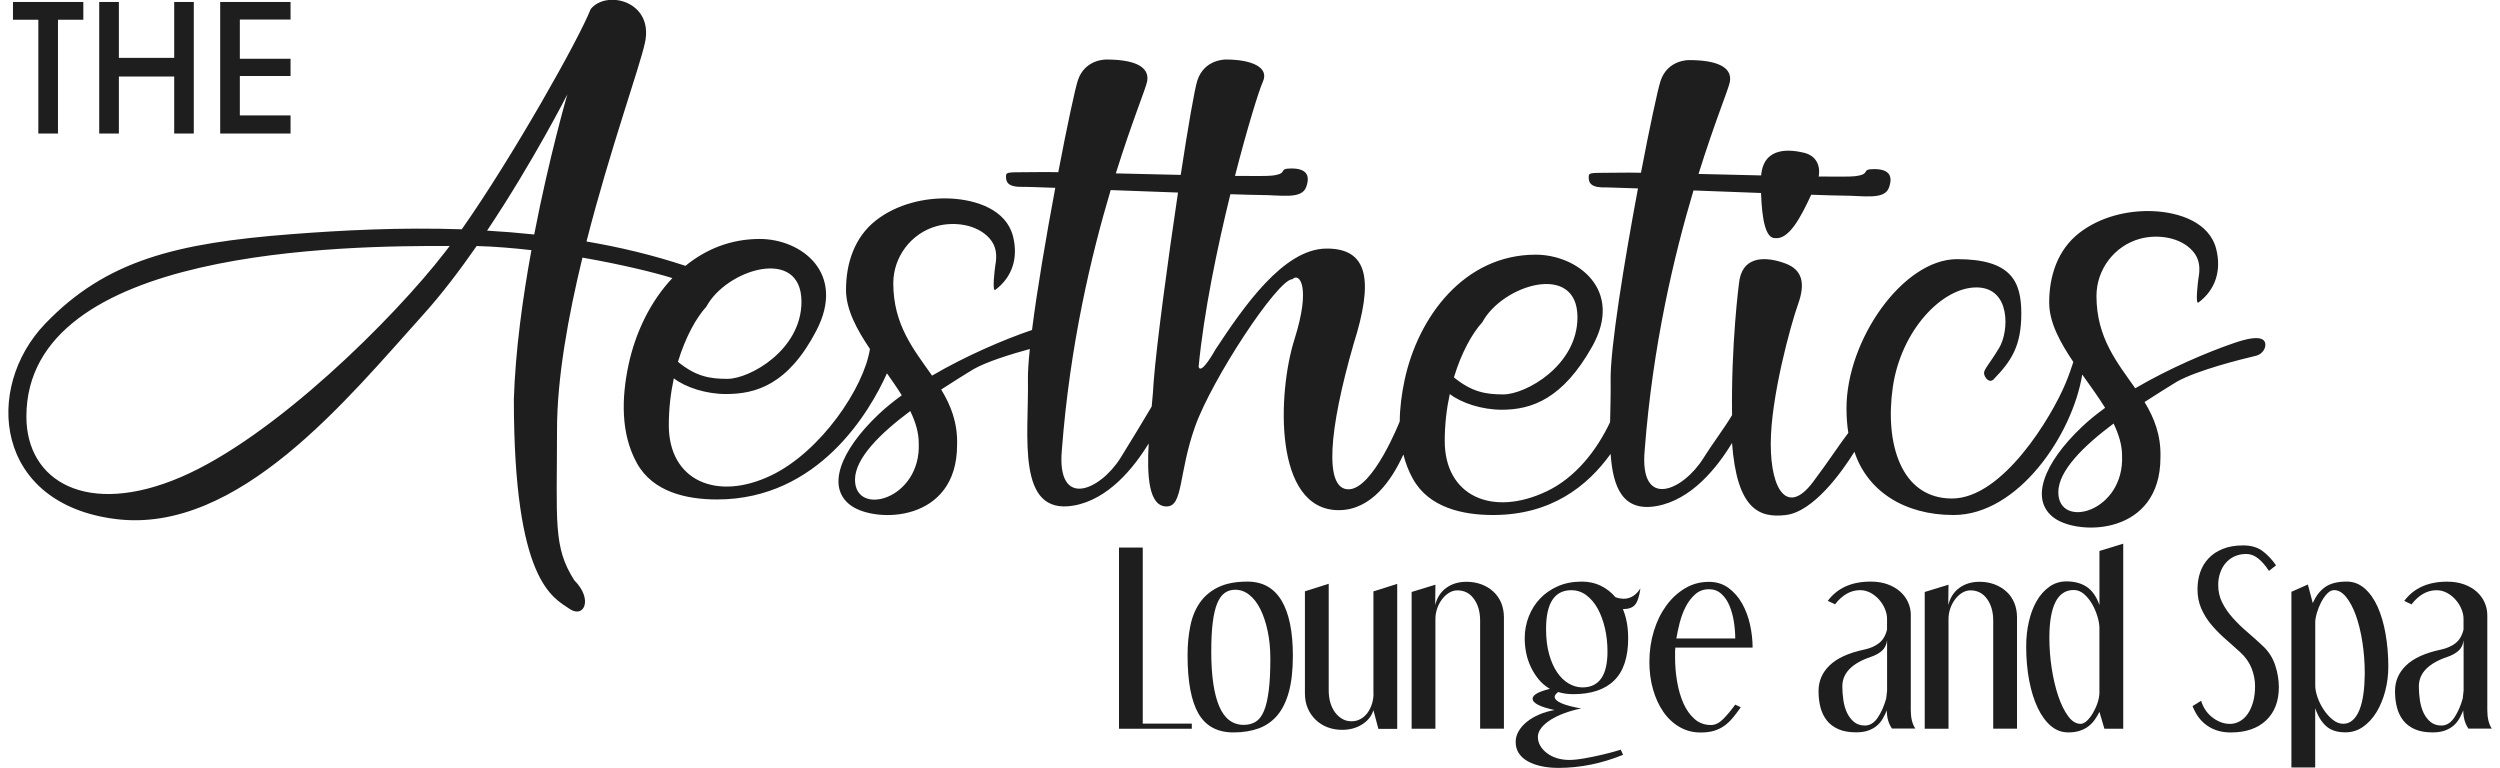 <svg width="153" height="47" viewBox="0 0 153 47" fill="none" xmlns="http://www.w3.org/2000/svg">
<g clip-path="url(#clip0_5504_36618)">
<path d="M136.761 20.98C135.044 21.566 132.741 22.556 130.677 23.762C129.582 22.195 128.304 20.677 128.304 18.108C128.304 16.492 129.401 15.041 130.965 14.613C132.03 14.322 133.434 14.502 134.196 15.367C134.622 15.848 134.659 16.407 134.549 17.013C134.523 17.15 134.333 18.685 134.549 18.513C135.603 17.724 135.955 16.535 135.635 15.251C135.221 13.59 133.358 13.005 131.832 12.926C130.234 12.845 128.511 13.27 127.238 14.266C125.928 15.291 125.41 16.888 125.41 18.513C125.41 19.728 126.074 20.945 126.889 22.154C126.749 22.583 126.589 23.04 126.414 23.456C125.573 25.484 122.577 30.509 119.459 30.509C116.341 30.509 115.342 27.141 115.84 23.692C116.338 20.241 118.836 17.59 120.956 17.59C123.075 17.59 122.953 20.273 122.359 21.272C121.765 22.271 121.392 22.615 121.424 22.862C121.456 23.113 121.745 23.486 122.018 23.206C123.125 22.064 123.704 21.146 123.704 19.18C123.704 17.214 123.081 15.86 119.774 15.86C116.466 15.86 113.005 20.803 113.005 24.986C113.005 25.519 113.042 26.02 113.118 26.492C112.652 27.083 111.948 28.181 110.946 29.512C109.418 31.54 108.37 30.043 108.37 27.17C108.37 24.298 109.604 19.836 110.041 18.618C110.478 17.401 110.352 16.527 109.261 16.122C108.169 15.717 106.748 15.609 106.463 17.089C106.413 17.348 105.939 21.091 106.003 25.405C105.508 26.235 104.821 27.124 104.247 28.041C102.998 30.04 100.317 31.225 100.655 27.543C101.147 21.12 102.457 15.627 103.642 11.656C104.992 11.706 106.437 11.761 107.776 11.811C107.831 13.5 108.073 14.572 108.617 14.572C109.491 14.691 110.221 13.264 110.847 11.918C111.805 11.95 112.504 11.971 112.763 11.971C114.073 11.971 115.322 12.25 115.602 11.487C115.881 10.724 115.57 10.348 114.696 10.348C113.823 10.348 114.571 10.66 113.511 10.785C113.261 10.814 112.44 10.817 111.304 10.803C111.43 10.083 111.109 9.518 110.408 9.349C109.654 9.171 107.939 8.903 107.782 10.736C106.515 10.707 105.185 10.675 103.95 10.645C104.949 7.447 105.793 5.434 105.869 5.009C106.035 4.051 104.955 3.678 103.374 3.678C103.374 3.678 102.064 3.637 101.627 4.948C101.461 5.446 100.969 7.738 100.427 10.573C99.892 10.564 99.475 10.561 99.225 10.567C97.353 10.599 97.228 10.506 97.228 10.846C97.228 11.187 97.35 11.511 98.352 11.47C98.43 11.467 99.158 11.49 100.244 11.531C99.411 15.982 98.532 21.353 98.57 23.299C98.585 24.089 98.552 24.962 98.538 25.833C97.726 27.552 96.433 29.224 94.657 30.069C91.329 31.651 88.418 30.36 88.418 26.99C88.418 25.965 88.534 24.997 88.727 24.115C89.443 24.668 90.695 25.076 91.912 25.076C93.743 25.076 95.647 24.409 97.443 21.205C99.394 17.727 96.529 15.586 93.982 15.586C89.629 15.586 86.785 19.367 85.955 23.29C85.783 24.1 85.67 24.951 85.664 25.796H85.661C85.661 25.796 84.028 29.946 82.528 29.946C81.029 29.946 81.311 26.358 82.84 21.05C84.057 17.211 83.774 15.184 81.154 15.213C78.534 15.245 76.1 18.79 74.385 21.391C74.385 21.391 73.512 22.982 73.355 22.451C73.672 19.128 74.487 15.19 75.299 11.886C76.199 11.915 76.851 11.933 77.099 11.933C78.409 11.933 79.658 12.213 79.937 11.449C80.217 10.683 79.905 10.31 79.032 10.31C78.158 10.31 78.907 10.622 77.847 10.747C77.594 10.777 76.746 10.779 75.582 10.765C76.347 7.776 77.061 5.495 77.285 5.006C77.692 4.123 76.609 3.643 75.029 3.643C75.029 3.643 73.719 3.602 73.282 4.913C73.11 5.431 72.705 7.791 72.26 10.704C70.95 10.675 69.567 10.643 68.289 10.611C69.287 7.412 70.132 5.399 70.207 4.974C70.373 4.016 69.293 3.643 67.712 3.643C67.712 3.643 66.402 3.602 65.966 4.913C65.8 5.411 65.308 7.703 64.766 10.538C64.23 10.529 63.814 10.526 63.564 10.532C61.692 10.564 61.566 10.471 61.566 10.812C61.566 11.155 61.689 11.476 62.69 11.435C62.769 11.432 63.497 11.455 64.583 11.496C64.038 14.406 63.473 17.712 63.159 20.194C63.147 20.197 63.139 20.2 63.127 20.206C61.409 20.791 59.106 21.782 57.042 22.988C55.947 21.42 54.669 19.903 54.669 17.334C54.669 15.717 55.767 14.266 57.33 13.838C58.396 13.547 59.799 13.727 60.562 14.592C60.987 15.073 61.025 15.632 60.914 16.238C60.888 16.375 60.699 17.91 60.914 17.738C61.968 16.949 62.321 15.761 62 14.476C61.587 12.816 59.724 12.23 58.198 12.151C56.6 12.07 54.876 12.495 53.604 13.491C52.294 14.517 51.776 16.113 51.776 17.738C51.776 18.947 52.431 20.153 53.24 21.356C52.876 23.721 50.235 27.651 47.17 29.108C43.842 30.689 40.931 29.399 40.931 26.029C40.931 25.003 41.047 24.036 41.239 23.154C41.955 23.707 43.207 24.115 44.424 24.115C46.255 24.115 48.229 23.553 49.956 20.244C51.802 16.707 49.042 14.624 46.494 14.624C44.715 14.624 43.19 15.257 41.95 16.27C39.967 15.612 37.935 15.126 35.894 14.779C37.332 9.148 39.155 4.1 39.475 2.6C40.016 0.063 37.105 -0.645 36.147 0.561C35.437 2.39 31.346 9.646 28.26 14.033C24.481 13.905 20.892 14.094 17.805 14.333C10.818 14.875 6.492 15.915 2.751 19.827C-0.993 23.739 -0.367 30.855 7.118 31.77C14.603 32.685 21.299 24.362 25.876 19.285C27.014 18.024 28.132 16.553 29.172 15.056C30.272 15.088 31.405 15.181 32.523 15.309C31.987 18.242 31.538 21.479 31.448 24.447C31.448 35.6 33.839 36.568 34.858 37.264C35.742 37.867 36.313 36.681 35.149 35.516C33.839 33.477 34.089 31.936 34.089 26.32C34.089 23.139 34.77 19.37 35.646 15.766C38.057 16.186 40.107 16.693 41.149 17.019C39.795 18.452 38.881 20.375 38.465 22.332C38.045 24.316 37.967 26.527 38.983 28.353C39.958 30.11 42.017 30.567 43.883 30.567C50.104 30.567 53.237 25.181 54.282 22.848C54.599 23.296 54.911 23.745 55.188 24.193C54.669 24.569 54.189 24.957 53.77 25.356C51.4 27.602 50.556 29.85 52.084 30.943C53.612 32.035 58.574 31.974 58.574 27.229C58.614 25.857 58.186 24.805 57.601 23.838C58.323 23.366 59.007 22.947 59.572 22.597C60.402 22.128 61.861 21.677 63.025 21.359C62.944 22.146 62.9 22.801 62.909 23.261C62.97 26.631 62.16 31.563 65.715 30.94C67.82 30.57 69.38 28.647 70.3 27.138C70.187 29.128 70.3 30.995 71.392 30.995C72.423 30.995 72.109 29.006 73.139 26.104C74.17 23.203 78.193 17.086 79.096 17.086C79.518 16.663 80.249 17.523 79.221 20.768C78.19 24.013 77.911 31.222 81.934 31.222C83.929 31.222 85.183 29.367 85.888 27.814C86.016 28.33 86.205 28.831 86.47 29.306C87.446 31.062 89.504 31.519 91.37 31.519C94.948 31.519 97.161 29.737 98.57 27.779C98.71 29.795 99.292 31.339 101.377 30.972C103.511 30.596 105.083 28.627 106 27.109C106.303 31.167 107.656 31.718 109.296 31.519C110.981 31.316 112.716 28.901 113.491 27.648C114.268 30.019 116.504 31.519 119.558 31.519C123.518 31.519 126.839 26.597 127.433 22.921C127.917 23.602 128.414 24.284 128.834 24.959C128.316 25.335 127.835 25.723 127.416 26.122C125.046 28.368 124.202 30.616 125.73 31.709C127.259 32.801 132.22 32.74 132.22 27.995C132.26 26.623 131.832 25.571 131.247 24.604C131.969 24.132 132.653 23.713 133.218 23.363C134.45 22.667 137.079 22.006 138.054 21.776C138.351 21.706 138.596 21.47 138.636 21.167C138.674 20.788 138.409 20.418 136.761 20.98ZM90.718 19.722C91.944 17.427 96.541 16.005 96.541 19.416C96.541 22.37 93.379 24.138 92.008 24.138C90.916 24.138 90.075 23.989 88.98 23.095C89.44 21.572 90.109 20.383 90.718 19.722ZM43.228 18.77C44.453 16.474 49.05 15.053 49.05 18.464C49.05 21.417 45.889 23.186 44.517 23.186C43.426 23.186 42.584 23.037 41.49 22.143C41.953 20.619 42.619 19.431 43.228 18.77ZM27.235 15.428C24.117 19.466 16.795 26.748 11.057 29.204C5.319 31.659 1.615 29.454 1.615 25.498C1.615 15.14 21.279 15.041 27.521 15.053C27.425 15.181 27.329 15.306 27.235 15.428ZM32.694 14.351C31.728 14.249 30.764 14.17 29.809 14.115C32.63 9.897 34.724 5.772 34.724 5.772C34.724 5.772 33.623 9.544 32.694 14.351ZM52.326 29.358C52.326 28.033 53.901 26.503 55.709 25.155C56.023 25.81 56.227 26.463 56.227 27.112C56.381 30.576 52.326 31.668 52.326 29.358ZM70.606 23.334C70.589 23.751 70.539 24.284 70.484 24.878C69.957 25.764 69.244 26.955 68.58 28.018C67.331 30.016 64.65 31.202 64.987 27.52C65.479 21.097 66.789 15.603 67.974 11.633C69.319 11.682 70.758 11.738 72.094 11.784C71.459 16.029 70.787 21.059 70.606 23.334ZM125.969 30.124C125.969 28.799 127.544 27.27 129.352 25.921C129.666 26.576 129.87 27.229 129.87 27.878C130.024 31.342 125.969 32.434 125.969 30.124Z" fill="#1E1E1E"/>
<path d="M69.936 33.51H68.483V44.599H72.938V44.285H69.936V33.51Z" fill="#1E1E1E"/>
<path d="M76.344 35.594C75.628 35.594 75.034 35.707 74.562 35.935C74.091 36.162 73.715 36.476 73.436 36.878C73.156 37.28 72.958 37.755 72.848 38.309C72.734 38.859 72.679 39.459 72.679 40.106C72.679 41.714 72.903 42.902 73.345 43.671C73.791 44.44 74.507 44.825 75.494 44.825C76.07 44.825 76.583 44.74 77.034 44.577C77.483 44.411 77.864 44.143 78.175 43.776C78.484 43.409 78.72 42.926 78.883 42.328C79.043 41.731 79.124 40.997 79.124 40.132C79.124 38.655 78.894 37.531 78.432 36.756C77.963 35.978 77.27 35.594 76.344 35.594ZM77.645 42.273C77.579 42.792 77.483 43.208 77.352 43.517C77.221 43.826 77.052 44.044 76.848 44.172C76.641 44.298 76.399 44.362 76.12 44.362C75.439 44.362 74.935 43.983 74.615 43.223C74.292 42.462 74.129 41.353 74.129 39.885C74.129 39.177 74.158 38.582 74.219 38.099C74.28 37.615 74.37 37.225 74.493 36.928C74.615 36.631 74.769 36.418 74.953 36.287C75.136 36.156 75.348 36.092 75.596 36.092C75.91 36.092 76.199 36.197 76.461 36.407C76.723 36.616 76.947 36.907 77.136 37.283C77.322 37.659 77.471 38.105 77.582 38.623C77.692 39.142 77.745 39.707 77.745 40.319C77.745 41.102 77.713 41.755 77.645 42.273Z" fill="#1E1E1E"/>
<path d="M84.059 42.438C84.059 42.665 84.028 42.881 83.96 43.087C83.894 43.294 83.803 43.475 83.687 43.632C83.57 43.789 83.428 43.915 83.262 44.005C83.096 44.098 82.915 44.142 82.715 44.142C82.505 44.142 82.316 44.095 82.147 43.996C81.978 43.9 81.829 43.766 81.704 43.597C81.579 43.428 81.483 43.227 81.416 43C81.352 42.773 81.317 42.525 81.317 42.254V35.727L79.861 36.187V42.438C79.861 42.779 79.92 43.085 80.039 43.355C80.155 43.626 80.318 43.859 80.525 44.057C80.729 44.253 80.971 44.404 81.244 44.509C81.521 44.614 81.818 44.666 82.141 44.666C82.595 44.666 83 44.559 83.352 44.34C83.704 44.122 83.94 43.83 84.054 43.463L84.356 44.605H85.509V35.732L84.054 36.193V42.438H84.059Z" fill="#1E1E1E"/>
<path d="M91.39 36.203C91.184 36.016 90.942 35.868 90.663 35.763C90.383 35.658 90.077 35.605 89.746 35.605C89.265 35.605 88.855 35.731 88.514 35.975C88.173 36.223 87.946 36.575 87.833 37.03L87.847 35.783L86.392 36.229V44.598H87.847V37.898C87.847 37.662 87.885 37.438 87.958 37.231C88.031 37.021 88.133 36.835 88.258 36.669C88.383 36.503 88.526 36.372 88.689 36.275C88.849 36.179 89.018 36.13 89.189 36.13C89.615 36.13 89.955 36.305 90.206 36.654C90.456 37.004 90.584 37.444 90.584 37.977V44.595H92.04V37.779C92.04 37.455 91.981 37.158 91.871 36.887C91.754 36.619 91.594 36.389 91.39 36.203Z" fill="#1E1E1E"/>
<path d="M99.379 36.642C99.213 36.642 99.044 36.613 98.87 36.552C98.608 36.246 98.305 36.01 97.961 35.844C97.618 35.678 97.231 35.594 96.803 35.594C96.261 35.594 95.775 35.687 95.344 35.876C94.913 36.066 94.546 36.319 94.246 36.637C93.947 36.957 93.714 37.327 93.554 37.746C93.394 38.166 93.312 38.603 93.312 39.06C93.312 39.357 93.341 39.657 93.402 39.96C93.463 40.263 93.559 40.551 93.69 40.825C93.821 41.102 93.982 41.355 94.174 41.586C94.366 41.816 94.593 42.008 94.852 42.157C94.147 42.331 93.795 42.532 93.795 42.76C93.795 43.03 94.244 43.261 95.14 43.453C94.8 43.514 94.485 43.607 94.191 43.733C93.9 43.858 93.65 44.006 93.44 44.178C93.23 44.347 93.064 44.539 92.942 44.746C92.82 44.956 92.759 45.177 92.759 45.413C92.759 45.675 92.826 45.903 92.954 46.101C93.085 46.296 93.265 46.459 93.498 46.59C93.728 46.721 94.005 46.82 94.322 46.89C94.639 46.96 94.992 46.995 95.376 46.995C96.704 46.995 98.023 46.727 99.333 46.194L99.19 45.879C99.199 45.879 99.088 45.911 98.864 45.978C98.637 46.045 98.357 46.115 98.025 46.194C97.694 46.273 97.344 46.345 96.977 46.409C96.611 46.474 96.296 46.508 96.034 46.508C95.763 46.508 95.513 46.471 95.28 46.398C95.047 46.325 94.846 46.223 94.677 46.095C94.508 45.967 94.372 45.818 94.27 45.649C94.168 45.48 94.118 45.294 94.118 45.093C94.118 44.909 94.188 44.729 94.328 44.548C94.468 44.367 94.66 44.204 94.902 44.05C95.146 43.898 95.428 43.762 95.752 43.642C96.075 43.523 96.413 43.429 96.771 43.36C95.688 43.167 95.146 42.928 95.146 42.64C95.146 42.562 95.216 42.465 95.356 42.352C95.644 42.439 95.953 42.483 96.284 42.483C97.382 42.483 98.218 42.203 98.788 41.644C99.359 41.085 99.644 40.222 99.644 39.06C99.644 38.387 99.537 37.793 99.321 37.277C99.662 37.277 99.909 37.19 100.061 37.015C100.212 36.84 100.325 36.505 100.395 36.007C100.122 36.433 99.781 36.642 99.379 36.642ZM96.846 42.069C96.558 42.069 96.279 41.99 96.008 41.833C95.737 41.676 95.498 41.446 95.295 41.143C95.088 40.84 94.925 40.467 94.803 40.027C94.68 39.584 94.619 39.075 94.619 38.498C94.619 36.913 95.135 36.121 96.165 36.121C96.506 36.121 96.814 36.223 97.088 36.43C97.362 36.637 97.595 36.91 97.781 37.251C97.967 37.592 98.116 37.988 98.221 38.44C98.325 38.891 98.378 39.366 98.378 39.864C98.381 41.332 97.868 42.069 96.846 42.069Z" fill="#1E1E1E"/>
<path d="M102.532 39.632H107.26C107.26 39.181 107.208 38.715 107.103 38.234C106.998 37.756 106.835 37.322 106.617 36.935C106.398 36.547 106.122 36.23 105.784 35.982C105.446 35.735 105.047 35.609 104.585 35.609C104.06 35.609 103.577 35.737 103.138 35.997C102.698 36.256 102.314 36.606 101.985 37.051C101.659 37.497 101.402 38.015 101.219 38.61C101.036 39.204 100.942 39.836 100.942 40.509C100.942 41.103 101.015 41.662 101.164 42.184C101.312 42.708 101.522 43.166 101.793 43.559C102.063 43.952 102.392 44.261 102.782 44.488C103.172 44.715 103.6 44.829 104.072 44.829C104.395 44.829 104.675 44.794 104.911 44.721C105.146 44.648 105.359 44.543 105.545 44.406C105.732 44.27 105.906 44.103 106.063 43.911C106.221 43.719 106.378 43.509 106.535 43.282L106.195 43.125C105.941 43.474 105.694 43.769 105.455 44.01C105.213 44.252 104.969 44.371 104.716 44.371C104.322 44.371 103.988 44.249 103.708 44.004C103.429 43.76 103.202 43.439 103.027 43.046C102.852 42.653 102.724 42.21 102.64 41.718C102.555 41.228 102.515 40.736 102.515 40.247C102.515 40.037 102.515 39.897 102.515 39.827C102.515 39.757 102.523 39.685 102.532 39.632ZM102.8 38.103C102.893 37.75 103.015 37.421 103.172 37.118C103.33 36.818 103.525 36.565 103.755 36.364C103.985 36.163 104.264 36.061 104.587 36.061C104.884 36.061 105.138 36.154 105.347 36.343C105.557 36.533 105.723 36.775 105.845 37.072C105.967 37.369 106.058 37.695 106.113 38.047C106.168 38.4 106.197 38.744 106.197 39.076H102.593C102.64 38.785 102.71 38.458 102.8 38.103Z" fill="#1E1E1E"/>
<path d="M145.51 37.133C145.294 36.658 145.029 36.282 144.709 36.005C144.389 35.729 144.025 35.592 143.614 35.592C143.047 35.592 142.604 35.708 142.284 35.938C141.964 36.169 141.719 36.495 141.544 36.914L141.242 35.772L140.234 36.218V46.967H141.69V43.337C141.847 43.809 142.069 44.173 142.351 44.432C142.633 44.689 143.029 44.82 143.536 44.82C143.938 44.82 144.299 44.706 144.622 44.479C144.945 44.252 145.219 43.952 145.446 43.576C145.673 43.2 145.85 42.772 145.976 42.291C146.101 41.811 146.165 41.313 146.165 40.797C146.165 40.089 146.107 39.419 145.996 38.793C145.888 38.164 145.722 37.611 145.51 37.133ZM144.639 42.478C144.587 42.854 144.505 43.177 144.398 43.445C144.29 43.713 144.15 43.926 143.984 44.074C143.818 44.223 143.626 44.296 143.408 44.296C143.189 44.296 142.977 44.214 142.773 44.054C142.569 43.894 142.386 43.693 142.223 43.451C142.06 43.212 141.932 42.956 141.836 42.685C141.74 42.414 141.693 42.166 141.693 41.939V38.091C141.693 37.934 141.725 37.742 141.792 37.514C141.859 37.287 141.943 37.072 142.048 36.868C142.153 36.664 142.275 36.486 142.415 36.337C142.555 36.189 142.697 36.116 142.849 36.116C143.111 36.116 143.355 36.256 143.582 36.536C143.81 36.815 144.008 37.191 144.179 37.66C144.348 38.132 144.482 38.677 144.578 39.297C144.674 39.917 144.724 40.561 144.724 41.234C144.718 41.688 144.692 42.102 144.639 42.478Z" fill="#1E1E1E"/>
<path d="M138.534 39.581C138.202 39.266 137.87 38.966 137.538 38.683C137.207 38.401 136.91 38.112 136.648 37.818C136.386 37.527 136.17 37.215 136.004 36.886C135.838 36.56 135.754 36.193 135.754 35.791C135.754 35.537 135.792 35.296 135.873 35.063C135.952 34.833 136.062 34.629 136.208 34.46C136.354 34.291 136.531 34.154 136.744 34.055C136.956 33.956 137.201 33.903 137.472 33.903C137.734 33.903 137.981 33.996 138.211 34.186C138.441 34.375 138.659 34.626 138.86 34.94L139.294 34.599C139.041 34.232 138.761 33.938 138.456 33.714C138.15 33.49 137.757 33.379 137.276 33.379C136.805 33.379 136.394 33.449 136.045 33.589C135.696 33.728 135.404 33.918 135.174 34.16C134.942 34.401 134.77 34.684 134.656 35.01C134.543 35.336 134.487 35.689 134.487 36.065C134.487 36.484 134.56 36.866 134.703 37.206C134.848 37.547 135.038 37.868 135.279 38.165C135.521 38.462 135.795 38.747 136.103 39.024C136.412 39.301 136.735 39.586 137.067 39.883C137.407 40.189 137.649 40.527 137.795 40.891C137.937 41.258 138.01 41.625 138.01 41.992C138.01 42.359 137.969 42.686 137.885 42.977C137.801 43.268 137.69 43.507 137.55 43.705C137.41 43.9 137.247 44.049 137.058 44.151C136.869 44.253 136.677 44.302 136.476 44.302C136.266 44.302 136.065 44.264 135.873 44.183C135.681 44.104 135.506 43.999 135.349 43.868C135.192 43.737 135.058 43.586 134.95 43.417C134.843 43.248 134.761 43.07 134.709 42.887L134.185 43.213C134.385 43.737 134.685 44.136 135.087 44.413C135.489 44.69 135.963 44.827 136.517 44.827C137.442 44.827 138.164 44.579 138.686 44.087C139.204 43.594 139.466 42.913 139.466 42.048C139.466 41.62 139.393 41.183 139.25 40.737C139.105 40.288 138.866 39.904 138.534 39.581Z" fill="#1E1E1E"/>
<path d="M152.223 43.46V37.654C152.223 37.374 152.165 37.109 152.054 36.862C151.941 36.611 151.778 36.396 151.568 36.206C151.359 36.02 151.099 35.871 150.794 35.761C150.488 35.65 150.142 35.598 149.76 35.598C148.599 35.598 147.725 35.991 147.14 36.777L147.585 36.987C148.031 36.41 148.543 36.122 149.117 36.122C149.344 36.122 149.556 36.177 149.76 36.285C149.961 36.396 150.136 36.536 150.284 36.705C150.433 36.873 150.552 37.063 150.637 37.267C150.724 37.474 150.768 37.672 150.768 37.864V38.531C150.68 38.898 150.517 39.175 150.276 39.364C150.034 39.553 149.728 39.684 149.353 39.763C148.409 39.964 147.711 40.285 147.256 40.721C146.802 41.158 146.575 41.683 146.575 42.294C146.575 42.653 146.613 42.985 146.692 43.291C146.77 43.596 146.898 43.862 147.079 44.092C147.256 44.319 147.492 44.497 147.786 44.628C148.077 44.759 148.444 44.823 148.881 44.823C149.169 44.823 149.417 44.785 149.621 44.712C149.827 44.636 149.999 44.54 150.145 44.418C150.29 44.296 150.409 44.15 150.506 43.984C150.602 43.818 150.683 43.649 150.753 43.474C150.753 43.684 150.776 43.882 150.826 44.066C150.875 44.249 150.954 44.424 151.067 44.59H152.497C152.316 44.316 152.223 43.94 152.223 43.46ZM150.77 42.292L150.718 42.752C150.587 43.215 150.415 43.605 150.197 43.926C149.979 44.246 149.719 44.403 149.414 44.403C149.152 44.403 148.933 44.331 148.756 44.188C148.578 44.045 148.436 43.859 148.325 43.632C148.217 43.404 148.142 43.145 148.098 42.857C148.054 42.568 148.034 42.286 148.034 42.006C148.034 41.193 148.622 40.59 149.795 40.197C150.072 40.101 150.296 39.976 150.468 39.819C150.639 39.661 150.738 39.452 150.773 39.189V42.292H150.77Z" fill="#1E1E1E"/>
<path d="M128.484 37.022C128.3 36.51 128.044 36.143 127.712 35.918C127.38 35.694 126.964 35.581 126.466 35.581C126.073 35.581 125.724 35.691 125.418 35.91C125.112 36.128 124.853 36.419 124.643 36.783C124.434 37.148 124.274 37.57 124.166 38.051C124.055 38.531 124.003 39.035 124.003 39.559C124.003 40.311 124.064 41.007 124.186 41.648C124.309 42.286 124.48 42.842 124.705 43.314C124.929 43.786 125.197 44.156 125.511 44.424C125.825 44.692 126.178 44.823 126.574 44.823C126.844 44.823 127.08 44.791 127.281 44.724C127.482 44.657 127.657 44.57 127.805 44.456C127.954 44.343 128.082 44.209 128.192 44.057C128.303 43.906 128.399 43.74 128.486 43.565L128.789 44.599H129.942V33.273L128.486 33.719V37.022H128.484ZM128.484 42.385C128.484 42.569 128.449 42.77 128.379 42.988C128.309 43.206 128.216 43.413 128.102 43.611C127.989 43.807 127.863 43.973 127.729 44.104C127.593 44.235 127.462 44.299 127.331 44.299C127.051 44.299 126.795 44.139 126.565 43.821C126.332 43.504 126.131 43.093 125.962 42.589C125.793 42.088 125.66 41.52 125.563 40.891C125.467 40.261 125.421 39.638 125.421 39.018C125.421 38.065 125.546 37.343 125.793 36.848C126.041 36.352 126.416 36.108 126.914 36.108C127.141 36.108 127.351 36.192 127.543 36.358C127.735 36.524 127.901 36.731 128.041 36.973C128.181 37.218 128.288 37.474 128.367 37.739C128.446 38.007 128.484 38.234 128.484 38.426V42.385Z" fill="#1E1E1E"/>
<path d="M122.792 36.203C122.585 36.016 122.343 35.868 122.064 35.763C121.784 35.658 121.479 35.605 121.147 35.605C120.666 35.605 120.256 35.731 119.915 35.975C119.575 36.223 119.348 36.575 119.234 37.03L119.249 35.783L117.793 36.229V44.598H119.249V37.898C119.249 37.662 119.287 37.438 119.359 37.231C119.432 37.021 119.534 36.835 119.659 36.669C119.784 36.503 119.927 36.372 120.09 36.275C120.25 36.179 120.419 36.13 120.591 36.13C121.016 36.13 121.356 36.305 121.607 36.654C121.857 37.004 121.985 37.444 121.985 37.977V44.595H123.441V37.779C123.441 37.455 123.383 37.158 123.272 36.887C123.156 36.619 122.999 36.389 122.792 36.203Z" fill="#1E1E1E"/>
<path d="M116.943 37.65C116.943 37.371 116.885 37.106 116.774 36.858C116.661 36.607 116.498 36.392 116.288 36.203C116.078 36.016 115.819 35.868 115.514 35.757C115.208 35.646 114.861 35.594 114.48 35.594C113.318 35.594 112.445 35.987 111.86 36.773L112.305 36.983C112.751 36.407 113.263 36.118 113.837 36.118C114.064 36.118 114.276 36.173 114.48 36.281C114.681 36.392 114.856 36.532 115.004 36.701C115.152 36.87 115.272 37.059 115.356 37.263C115.444 37.47 115.487 37.668 115.487 37.86V38.527C115.4 38.894 115.237 39.171 114.995 39.36C114.754 39.55 114.448 39.681 114.072 39.759C113.129 39.96 112.43 40.281 111.976 40.718C111.522 41.154 111.295 41.679 111.295 42.291C111.295 42.649 111.333 42.981 111.411 43.287C111.49 43.593 111.618 43.858 111.799 44.088C111.976 44.315 112.212 44.493 112.506 44.624C112.797 44.755 113.164 44.819 113.601 44.819C113.889 44.819 114.136 44.781 114.34 44.708C114.547 44.633 114.719 44.536 114.864 44.414C115.01 44.292 115.129 44.146 115.225 43.98C115.321 43.814 115.403 43.645 115.473 43.47C115.473 43.68 115.496 43.878 115.546 44.062C115.595 44.245 115.674 44.42 115.787 44.586H117.217C117.033 44.315 116.94 43.939 116.94 43.459V37.65H116.943ZM115.487 42.291L115.435 42.751C115.304 43.214 115.132 43.604 114.914 43.925C114.695 44.245 114.436 44.402 114.131 44.402C113.869 44.402 113.65 44.33 113.473 44.187C113.295 44.044 113.152 43.858 113.042 43.63C112.934 43.403 112.858 43.144 112.815 42.856C112.771 42.567 112.751 42.285 112.751 42.005C112.751 41.192 113.339 40.589 114.512 40.196C114.789 40.1 115.013 39.975 115.185 39.818C115.356 39.66 115.455 39.45 115.49 39.188V42.291H115.487Z" fill="#1E1E1E"/>
<path d="M5.1 1.208V0.121H0.794V1.208H2.346V8.172H3.548V1.208H5.1Z" fill="#1E1E1E"/>
<path d="M10.661 0.121V3.541H7.275V0.121H6.072V8.172H7.275V4.683H10.661V8.172H11.86V0.121H10.661Z" fill="#1E1E1E"/>
<path d="M17.782 8.172V7.063H14.678V4.651H17.782V3.596H14.678V1.196H17.782V0.121H13.476V8.172H17.782Z" fill="#1E1E1E"/>
</g>
<defs>
<clipPath id="clip0_5504_36618">
<rect width="152" height="47" fill="white" transform="translate(0.5)"/>
</clipPath>
</defs>
</svg>
